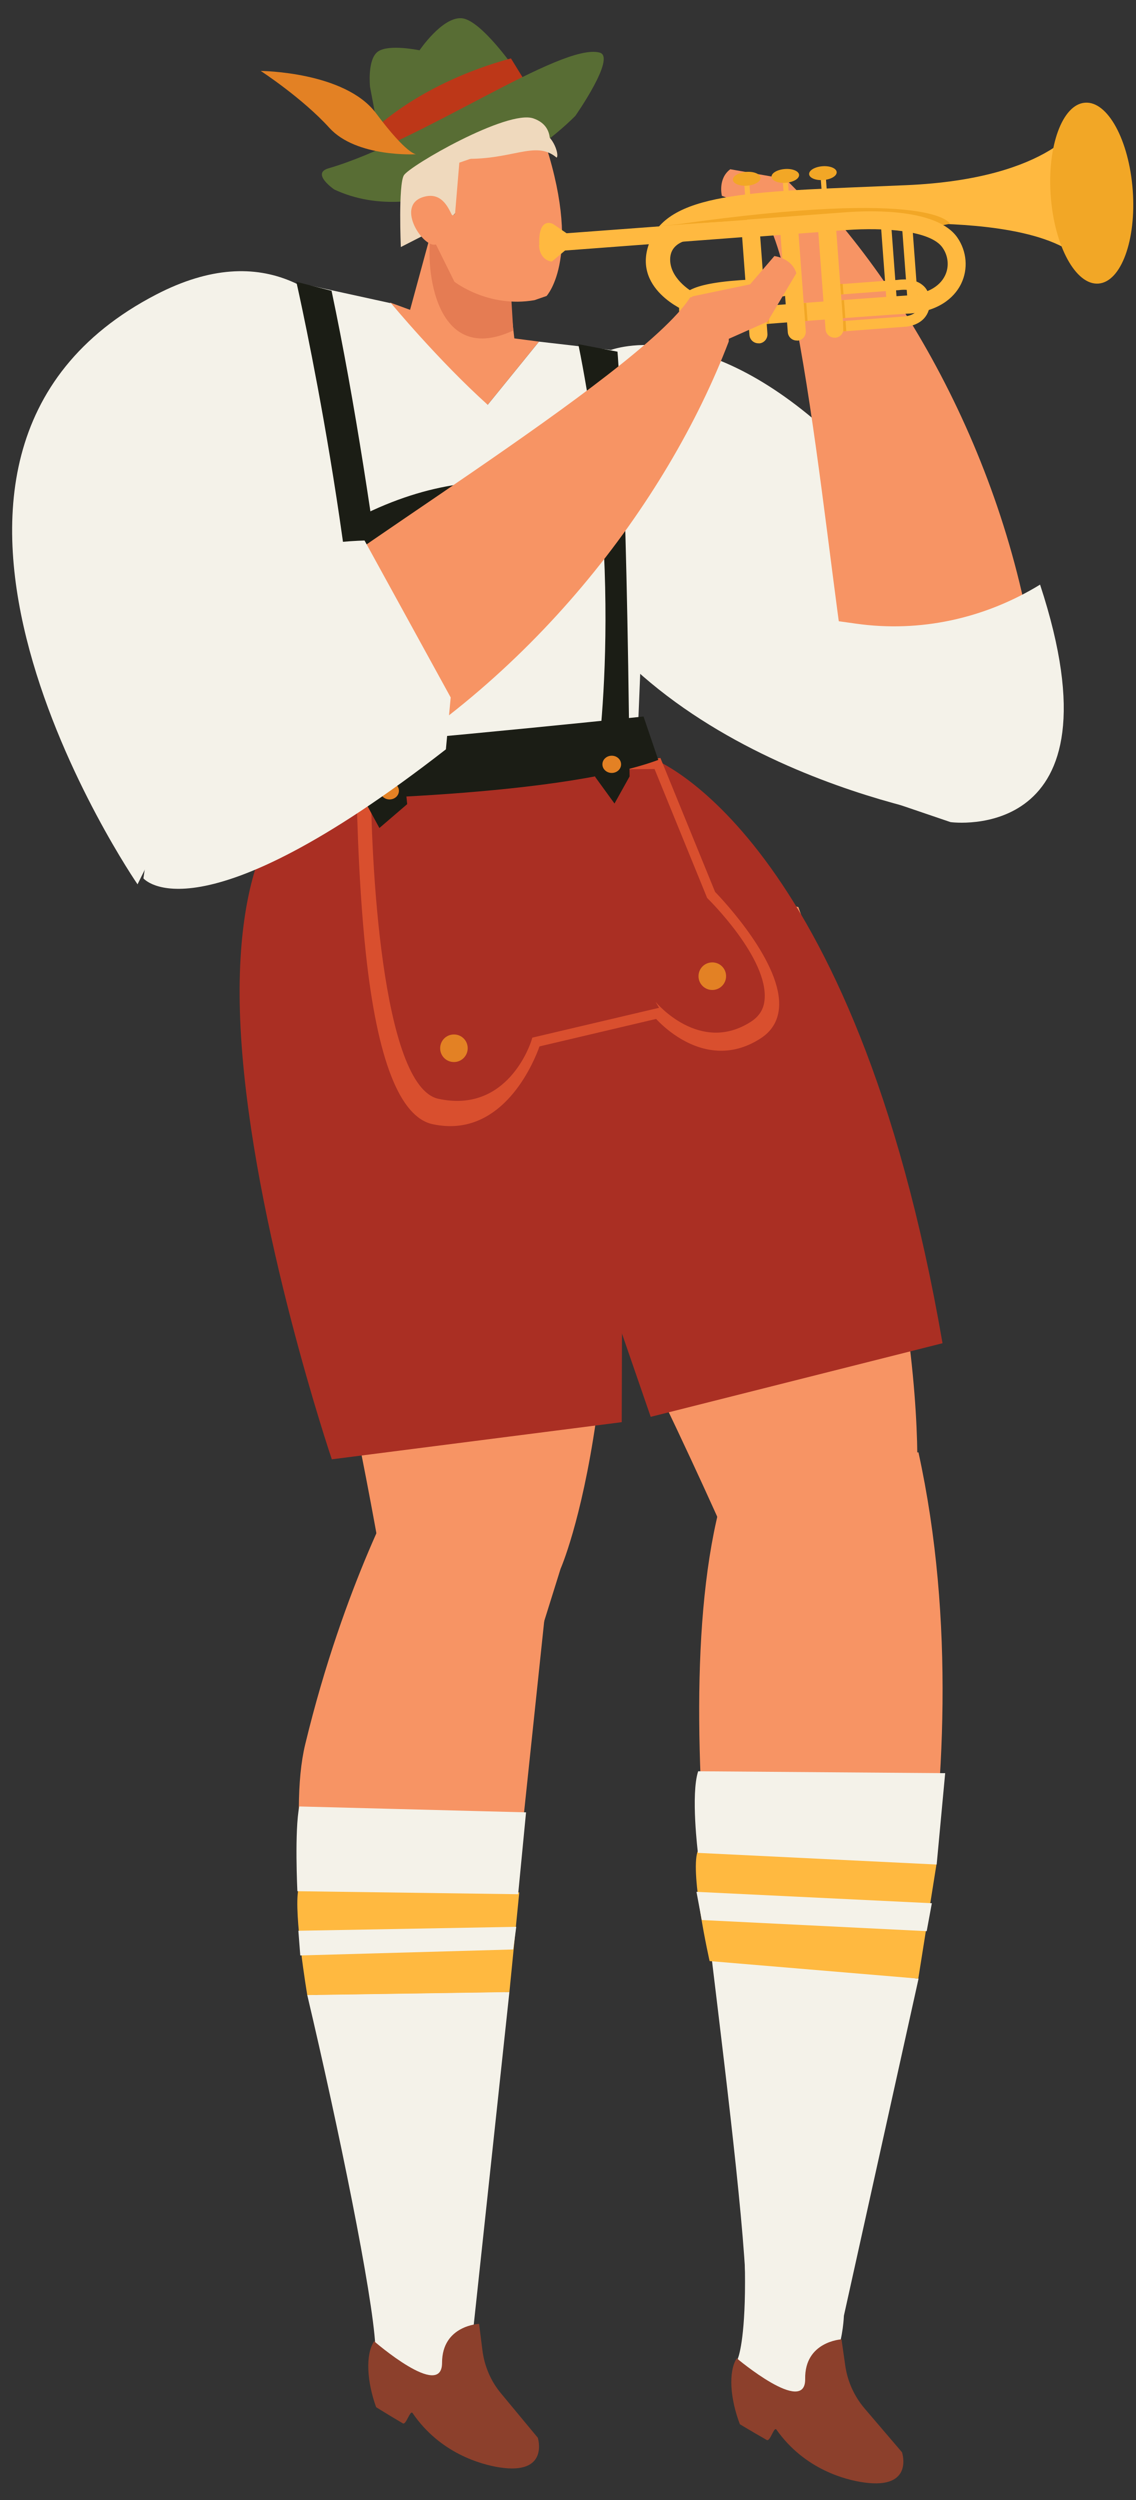<svg width="45" height="99" viewBox="0 0 45 99" fill="none" xmlns="http://www.w3.org/2000/svg">
<rect x="0" y="0" width="45" height="99" fill="#333333" stroke="none"/>
<g id="Group">
<path id="Vector" d="M16.618 1.993C16.618 1.993 17.506 0.678 18.275 0.721C19.044 0.763 20.416 2.757 20.416 2.757C20.416 2.757 19.03 4.295 14.995 5.226L14.658 3.441C14.658 3.441 14.539 2.335 14.98 2.036C15.417 1.737 16.623 1.993 16.623 1.993H16.618Z" fill="#586D34"/>
<path id="Vector_2" d="M21.375 4.153C21.375 4.153 19.842 5.093 18.427 5.431C17.012 5.768 15.104 6.029 15.104 6.029L14.857 5.098C14.857 5.098 16.656 3.289 20.24 2.312L21.375 4.158V4.153Z" fill="#BD3718"/>
<path id="Vector_3" d="M13.243 7.505C16.675 9.105 20.962 6.423 22.79 4.59C22.79 4.59 24.418 2.269 23.758 2.084C22.244 1.666 16.704 5.592 13.015 6.665C12.308 6.869 13.243 7.505 13.243 7.505Z" fill="#586D34"/>
<path id="Vector_4" d="M24.114 13.889C24.114 13.889 27.57 12.403 32.716 17.022C37.862 21.641 38.593 24.855 38.593 24.855L37.867 32.37C37.867 32.37 25.472 30.462 21.589 21.637C19.5 16.889 24.114 13.889 24.114 13.889Z" fill="#F4F2E9"/>
<path id="Vector_5" d="M28.928 6.702L31.117 7.087L32.365 8.354L31.24 10.239L29.982 8.259L28.596 7.756C28.596 7.756 28.425 7.077 28.928 6.702Z" fill="#F79464"/>
<path id="Vector_6" d="M30.291 8.573C32.161 11.745 33.21 27.615 34.003 28.607C36.263 31.451 39.125 31.185 40.507 30.838C40.991 30.715 41.323 30.268 41.309 29.77C41.043 21.158 37.141 13.088 32.541 8.004C32.541 8.004 30.661 6.893 30.295 8.573H30.291Z" fill="#F79464"/>
<path id="Vector_7" d="M17.103 20.288C17.103 20.288 16.4 23.578 8.387 29.095L5.448 35.019C5.448 35.019 -6.207 18.086 6.189 11.663C14.781 7.21 17.098 20.293 17.098 20.293L17.103 20.288Z" fill="#F4F2E9"/>
<path id="Vector_8" d="M11.501 32.595C11.501 32.595 8.496 37.166 10.722 43.257C12.949 49.353 15.057 61.539 15.057 61.539L21.034 65.873L22.206 62.123C22.206 62.123 25.486 54.741 23.611 37.161L11.501 32.59V32.595Z" fill="#F79464"/>
<path id="Vector_9" d="M18.057 32.724C18.057 32.724 16.941 39.512 20.554 44.901C24.166 50.289 29.108 61.625 29.108 61.625L35.944 64.417L36.191 60.495C36.191 60.495 37.625 52.544 31.625 35.919L18.057 32.724Z" fill="#F79464"/>
<path id="Vector_10" d="M15.019 93.882C15.261 90.06 10.737 74.679 12.09 69.077C13.638 62.663 15.959 58.571 15.959 58.571L21.585 63.936L18.224 95.833L15.019 93.882Z" fill="#F79464"/>
<path id="Vector_11" d="M17.112 9.081L16.196 12.447L18.949 14.08L20.383 13.482L20.174 11.63L17.112 9.081Z" fill="#F79464"/>
<path id="Vector_12" d="M17.112 9.081C16.808 10.102 17.036 14.626 20.331 13.088L20.24 11.592C20.24 11.592 17.625 11.222 17.112 9.081Z" fill="#E57C53"/>
<path id="Vector_13" d="M15.878 9.783C15.878 9.783 15.774 7.328 15.997 6.944C16.224 6.564 20.093 4.333 21.128 4.689C22.163 5.045 21.665 6.175 21.665 6.175L18.029 8.444L17.644 8.881L15.878 9.783Z" fill="#EFD9BD"/>
<path id="Vector_14" d="M18 11.156C18 11.156 19.334 12.205 21.171 11.887L21.651 11.721C21.651 11.721 23.146 10.121 21.47 5.303L18.195 6.442L18.028 8.445C18.028 8.445 17.943 8.602 17.886 8.483C17.748 8.213 17.473 7.558 16.728 7.814C15.669 8.184 16.785 9.846 17.269 9.68L18 11.156Z" fill="#F79464"/>
<path id="Vector_15" d="M16.485 6.108C16.485 6.108 16.129 6.136 14.895 4.484C13.661 2.832 10.328 2.809 10.328 2.809C10.328 2.809 11.971 3.877 13.048 5.064C14.126 6.25 16.49 6.108 16.49 6.108H16.485Z" fill="#E38124"/>
<path id="Vector_16" d="M18.218 6.28C20.254 6.389 21.199 5.52 22.049 6.242C22.182 6.128 21.84 5.174 21.323 5.245C20.269 5.387 19.39 6.005 18.223 6.28H18.218Z" fill="#EFD9BD"/>
<path id="Vector_17" d="M15.451 11.98L16.31 12.294L18.812 13.609L20.075 13.362L21.352 13.528L19.32 16.03C19.32 16.03 16.623 14.311 15.451 11.98Z" fill="#F79464"/>
<path id="Vector_18" d="M11.492 30.563L10.646 23.337C10.646 23.337 13.148 17.398 12.289 11.308L15.493 12.01C15.493 12.01 17.369 14.275 19.32 16.031L21.352 13.529L24.736 13.919L25.572 21.457L25.282 28.607L11.496 30.558L11.492 30.563Z" fill="#F4F2E9"/>
<g id="Group_2">
<path id="Vector_19" d="M29.223 93.412C29.223 93.412 30.243 91.247 28.454 78.871L35.788 80.419L32.954 93.46C32.954 93.46 31.501 99.427 29.223 93.417V93.412Z" fill="#F4F2E9"/>
<path id="Vector_20" d="M29.541 85.436L34.578 85.08C34.578 85.08 39.311 70.872 36.382 57.513L29.014 58.068C25.771 66.499 29.536 85.436 29.536 85.436H29.541Z" fill="#F79464"/>
</g>
<path id="Vector_21" d="M25.876 30.054C25.876 30.054 33.846 32.983 37.336 53.192L25.776 56.107L23.744 50.22L18.85 30.13L25.88 30.054H25.876Z" fill="#AA2F23"/>
<path id="Vector_22" d="M11.606 31.774C11.606 31.774 9.081 33.569 9.55 41.069C10.021 48.57 13.144 57.789 13.144 57.789L24.628 56.318L24.671 42.085L19.71 29.818L11.611 31.77L11.606 31.774Z" fill="#AA2F23"/>
<path id="Vector_23" d="M17.141 44.519C15.835 44.239 14.943 41.96 14.492 37.749C14.16 34.673 14.122 31.093 14.122 31.065L14.193 31.426L26.161 30.016L28.326 35.318C28.629 35.632 31.032 38.172 30.856 39.942C30.808 40.446 30.561 40.844 30.13 41.12C29.522 41.514 28.938 41.637 28.406 41.604C27.181 41.533 26.256 40.635 25.99 40.35L21.371 41.438C21.162 42.026 20.061 44.723 17.663 44.59C17.497 44.58 17.321 44.557 17.141 44.519ZM25.985 39.691C25.985 39.691 27.713 41.765 29.74 40.464C30.073 40.251 30.253 39.966 30.286 39.596C30.448 37.953 28.069 35.617 28.041 35.589L28.012 35.56L25.928 30.452L14.691 30.557C14.672 33.994 15.118 43.023 17.364 43.512C20.103 44.106 21.01 41.343 21.053 41.2L21.086 41.091L26.108 39.909L25.98 39.695L25.985 39.691Z" fill="#D94F2E"/>
<path id="Vector_24" d="M14.867 92.89C14.762 90.858 13.409 84.245 12.17 78.999L20.179 78.881L18.722 92.472C18.722 92.472 18.983 95.753 16.951 94.922C14.919 94.087 14.867 92.89 14.867 92.89Z" fill="#F4F2E9"/>
<path id="Vector_25" d="M14.824 92.709C14.463 93.241 14.539 94.328 14.9 95.325C14.9 95.325 15.337 95.6 15.959 95.966C16.087 96.042 16.248 95.42 16.343 95.557C17.435 97.157 19.063 97.594 19.78 97.708C21.774 98.021 21.304 96.535 21.304 96.535L19.847 94.779C19.443 94.295 19.192 93.706 19.111 93.079L18.978 92.025C18.978 92.025 17.511 92.082 17.511 93.568C17.511 95.054 14.815 92.709 14.815 92.709H14.824Z" fill="#8C402C"/>
<path id="Vector_26" d="M12.171 79C12.171 79 11.625 75.757 11.819 74.822L20.569 74.941L20.179 78.886L12.171 79.005V79Z" fill="#FFB940"/>
<path id="Vector_27" d="M11.78 74.897C11.78 74.897 11.662 72.476 11.856 71.536L20.838 71.769L20.525 75.011L11.776 74.892L11.78 74.897Z" fill="#F4F2E9"/>
<path id="Vector_28" d="M11.819 76.458L20.45 76.302L20.331 77.199L11.895 77.436L11.819 76.458Z" fill="#F4F2E9"/>
<path id="Vector_29" d="M29.551 91.688C29.674 89.656 28.829 82.839 28.184 77.484L36.387 78.353L33.429 91.703C33.429 91.703 33.325 94.993 31.398 93.939C29.47 92.885 29.551 91.688 29.551 91.688Z" fill="#F4F2E9"/>
<path id="Vector_30" d="M28.111 77.664C28.111 77.664 27.333 74.232 27.632 73.32L37.098 73.814L36.376 78.353L28.111 77.659V77.664Z" fill="#FFB940"/>
<path id="Vector_31" d="M27.647 73.379C27.647 73.379 27.357 71.053 27.656 70.142L37.441 70.218L37.104 73.835L27.647 73.374V73.379Z" fill="#F4F2E9"/>
<path id="Vector_32" d="M27.589 74.917L36.913 75.368L36.709 76.474L27.798 76.033L27.589 74.917Z" fill="#F4F2E9"/>
<path id="Vector_33" d="M29.189 93.383C28.838 93.919 28.928 95.002 29.308 95.999C29.308 95.999 29.749 96.269 30.376 96.625C30.509 96.701 30.661 96.075 30.756 96.212C31.876 97.798 33.504 98.206 34.226 98.306C36.225 98.586 35.731 97.11 35.731 97.11L34.25 95.377C33.842 94.897 33.576 94.314 33.485 93.692L33.334 92.638C33.334 92.638 31.871 92.718 31.895 94.204C31.919 95.69 29.184 93.388 29.184 93.388L29.189 93.383Z" fill="#8C402C"/>
<path id="Vector_34" d="M11.273 29.585L11.43 31.692C11.43 31.692 21.855 31.654 26.076 30.093L25.492 28.374C25.492 28.374 11.668 29.817 11.278 29.585H11.273Z" fill="#1B1D15"/>
<path id="Vector_35" d="M11.739 11.16C11.739 11.16 14.407 22.872 14.421 31.673L15.029 32.789L16.13 31.844C16.13 31.844 15.01 20.394 13.134 11.516L11.739 11.16Z" fill="#1B1D15"/>
<path id="Vector_36" d="M24.461 13.932C24.461 13.932 24.821 18.1 24.94 30.747L24.342 31.82L23.573 30.761C23.573 30.761 24.85 23.203 22.908 13.628L24.461 13.927V13.932Z" fill="#1B1D15"/>
<path id="Vector_37" d="M23.692 20.09C23.692 20.09 19.908 17.578 14.211 20.474L14.506 21.528C14.506 21.528 19.638 22.962 23.516 21.086L23.692 20.09Z" fill="#1B1D15"/>
<path id="Vector_38" d="M23.863 30.268C23.863 30.457 24.029 30.609 24.233 30.609C24.437 30.609 24.603 30.457 24.603 30.268C24.603 30.078 24.437 29.926 24.233 29.926C24.029 29.926 23.863 30.078 23.863 30.268Z" fill="#E38124"/>
<path id="Vector_39" d="M15.062 31.316C15.062 31.506 15.228 31.658 15.432 31.658C15.636 31.658 15.802 31.506 15.802 31.316C15.802 31.127 15.636 30.975 15.432 30.975C15.228 30.975 15.062 31.127 15.062 31.316Z" fill="#E38124"/>
<path id="Vector_40" d="M14.606 29.783C14.606 29.992 14.791 30.163 15.014 30.163C15.237 30.163 15.422 29.992 15.422 29.783C15.422 29.574 15.237 29.403 15.014 29.403C14.791 29.403 14.606 29.574 14.606 29.783Z" fill="#E38124"/>
<g id="Group_3">
<g id="Group_4">
<g id="Group_5">
<path id="Vector_41" d="M42.861 4.779C42.861 4.779 41.727 7.082 35.897 7.333C30.068 7.585 26.616 7.552 25.771 9.498C24.922 11.44 27.21 12.342 27.21 12.342L27.409 11.544C27.409 11.544 26.483 11.012 26.55 10.196C26.621 9.379 27.798 9.451 27.798 9.451C27.798 9.451 34.696 8.834 36.581 8.848C38.461 8.867 41.817 9.057 42.995 10.462C42.995 10.462 44.395 9.289 42.857 4.779H42.861Z" fill="#FFB940"/>
<path id="Vector_42" d="M33.087 13.376C33.281 13.361 33.428 13.191 33.414 12.991L33.039 7.959L32.327 8.011L32.702 13.043C32.716 13.238 32.887 13.385 33.087 13.371V13.376Z" fill="#FFB940"/>
<path id="Vector_43" d="M31.591 13.49C31.786 13.476 31.933 13.305 31.919 13.105L31.544 8.073L30.831 8.125L31.207 13.158C31.221 13.352 31.392 13.499 31.591 13.485V13.49Z" fill="#FFB940"/>
<path id="Vector_44" d="M30.072 13.599C30.267 13.585 30.414 13.414 30.4 13.215L30.025 8.183L29.312 8.235L29.688 13.267C29.702 13.462 29.873 13.609 30.072 13.595V13.599Z" fill="#FFB940"/>
<path id="Vector_45" d="M41.623 7.77C41.77 9.749 42.615 11.297 43.512 11.23C44.409 11.164 45.017 9.507 44.87 7.528C44.722 5.548 43.877 3.996 42.98 4.067C42.083 4.133 41.475 5.79 41.623 7.77Z" fill="#F2A726"/>
<path id="Vector_46" d="M36.129 8.807L35.722 8.837L35.949 11.895L36.356 11.865L36.129 8.807Z" fill="#FFB940"/>
<path id="Vector_47" d="M35.3 8.868L34.893 8.898L35.12 11.957L35.527 11.927L35.3 8.868Z" fill="#FFB940"/>
<path id="Vector_48" d="M32.719 7.102L32.515 7.117L32.58 7.993L32.784 7.978L32.719 7.102Z" fill="#FFB940"/>
<path id="Vector_49" d="M32.051 6.897C32.061 7.049 32.317 7.153 32.617 7.129C32.916 7.106 33.153 6.968 33.143 6.816C33.134 6.664 32.878 6.56 32.578 6.583C32.279 6.607 32.042 6.745 32.051 6.897Z" fill="#F2A726"/>
<path id="Vector_50" d="M31.216 7.226L31.013 7.241L31.078 8.117L31.281 8.102L31.216 7.226Z" fill="#FFB940"/>
<path id="Vector_51" d="M30.562 7.006C30.571 7.158 30.828 7.262 31.127 7.239C31.426 7.215 31.663 7.077 31.654 6.925C31.644 6.774 31.388 6.669 31.089 6.693C30.79 6.717 30.552 6.854 30.562 7.006Z" fill="#F2A726"/>
<path id="Vector_52" d="M29.69 7.338L29.487 7.354L29.552 8.229L29.756 8.214L29.69 7.338Z" fill="#FFB940"/>
<path id="Vector_53" d="M29.033 7.12C29.043 7.272 29.299 7.377 29.598 7.353C29.897 7.329 30.134 7.192 30.125 7.04C30.115 6.888 29.859 6.783 29.56 6.807C29.261 6.831 29.023 6.968 29.033 7.12Z" fill="#F2A726"/>
<path id="Vector_54" d="M35.864 12.94C35.973 12.931 36.348 12.883 36.6 12.613C36.771 12.427 36.847 12.19 36.833 11.9C36.818 11.639 36.719 11.421 36.533 11.279C36.182 10.998 35.66 11.07 35.56 11.084L32.883 11.283L32.911 11.692L35.622 11.488C35.741 11.469 36.092 11.445 36.282 11.597C36.372 11.668 36.42 11.772 36.424 11.919C36.434 12.095 36.391 12.233 36.301 12.332C36.13 12.518 35.826 12.532 35.826 12.532H35.817L33.03 12.741L33.059 13.149L35.84 12.94C35.84 12.94 35.855 12.94 35.864 12.94Z" fill="#FFB940"/>
</g>
<path id="Vector_55" d="M37.634 8.863C37.634 8.863 37.041 7.439 26.844 8.882L26.127 8.953C26.127 8.953 34.848 8.227 37.307 8.924L37.634 8.863Z" fill="#F2A726"/>
<path id="Vector_56" d="M21.361 9.707C21.314 8.535 21.912 8.872 21.912 8.872L22.444 9.237L29.593 8.706V8.696L33.486 8.407C34.559 8.326 37.132 8.264 37.924 9.408C38.3 9.954 38.356 10.652 38.076 11.231C37.882 11.635 37.355 12.318 36.016 12.418C36.002 12.418 35.987 12.418 35.973 12.418C33.965 12.546 28.359 12.983 28.306 12.988H28.297H28.287C28.249 12.988 28.211 12.988 28.169 12.992C27.798 13.011 27.295 13.03 27.034 12.679C26.882 12.475 26.858 12.204 26.972 11.877C27.115 11.464 27.684 11.079 30.841 11.037C30.898 11.037 30.936 11.037 30.951 11.037H31.112V11.06L31.383 11.169L31.326 11.454C31.269 11.744 31.008 11.744 30.851 11.749C28.221 11.787 27.765 12.057 27.684 12.124C27.666 12.181 27.694 12.233 27.694 12.252C27.794 12.295 28.007 12.28 28.136 12.276C28.178 12.276 28.221 12.276 28.259 12.271C28.511 12.252 33.951 11.829 35.931 11.701C36.676 11.654 37.212 11.374 37.435 10.913C37.606 10.562 37.568 10.139 37.336 9.807C36.861 9.119 34.995 9.005 33.538 9.109L29.64 9.399V9.375L22.382 9.921L21.86 10.358C21.86 10.358 21.38 10.334 21.352 9.703L21.361 9.707Z" fill="#FFB940"/>
</g>
<path id="Vector_57" d="M31.891 12.717L31.838 12.005L31.938 11.995L31.99 12.707C31.99 12.707 31.914 12.712 31.891 12.717Z" fill="#F2A726"/>
<path id="Vector_58" d="M33.386 12.602L33.334 11.89L33.434 11.881L33.486 12.593C33.486 12.593 33.41 12.598 33.386 12.602Z" fill="#F2A726"/>
<path id="Vector_59" d="M33.405 13.122L33.395 12.714L33.495 12.704L33.524 13.112C33.524 13.112 33.424 13.122 33.405 13.122Z" fill="#F2A726"/>
<path id="Vector_60" d="M33.315 11.663L33.281 11.25L33.381 11.24L33.414 11.653C33.414 11.653 33.338 11.658 33.315 11.663Z" fill="#F2A726"/>
<path id="Vector_61" d="M30.376 12.826L30.324 12.114L30.423 12.104L30.476 12.817C30.476 12.817 30.4 12.821 30.376 12.826Z" fill="#F2A726"/>
<path id="Vector_62" d="M30.301 11.772L30.248 11.06L30.348 11.051L30.4 11.763C30.4 11.763 30.325 11.768 30.301 11.772Z" fill="#F2A726"/>
</g>
<g id="Group_6">
<path id="Vector_63" d="M31.54 10.828L30.405 12.736L28.776 13.458L27.414 11.739L29.712 11.26L30.675 10.14C30.675 10.14 31.373 10.22 31.544 10.823L31.54 10.828Z" fill="#F79464"/>
<path id="Vector_64" d="M27.338 11.778C25.358 14.883 11.686 23.006 11.159 24.164C9.65 27.468 11.178 29.899 12.118 30.972C12.446 31.347 12.996 31.442 13.433 31.204C20.986 27.065 26.417 19.934 28.867 13.525C28.867 13.525 29.004 11.346 27.338 11.778Z" fill="#F79464"/>
</g>
<path id="Vector_65" d="M14.44 21.404C14.44 21.404 12.873 21.442 11.814 21.737C10.755 22.031 7.347 23.697 7.347 23.697L5.681 34.782C5.681 34.782 7.788 37.36 17.663 29.674L17.853 27.619L14.44 21.404Z" fill="#F4F2E9"/>
<path id="Vector_66" d="M32.902 24.557C32.902 24.557 32.854 24.101 32.85 24.813C32.85 25.53 32.992 30.97 32.992 30.97L37.654 32.556C37.654 32.556 44.604 33.51 41.2 23.151C38.983 24.509 36.429 25.05 33.927 24.699L32.907 24.557H32.902Z" fill="#F4F2E9"/>
<path id="Vector_67" d="M28.762 38.657C28.762 38.956 28.52 39.203 28.216 39.203C27.913 39.203 27.67 38.961 27.67 38.657C27.67 38.353 27.913 38.111 28.216 38.111C28.52 38.111 28.762 38.353 28.762 38.657Z" fill="#E38124"/>
<path id="Vector_68" d="M18.527 41.511C18.527 41.81 18.285 42.057 17.982 42.057C17.678 42.057 17.436 41.815 17.436 41.511C17.436 41.207 17.678 40.965 17.982 40.965C18.285 40.965 18.527 41.207 18.527 41.511Z" fill="#E38124"/>
</g>
</svg>
